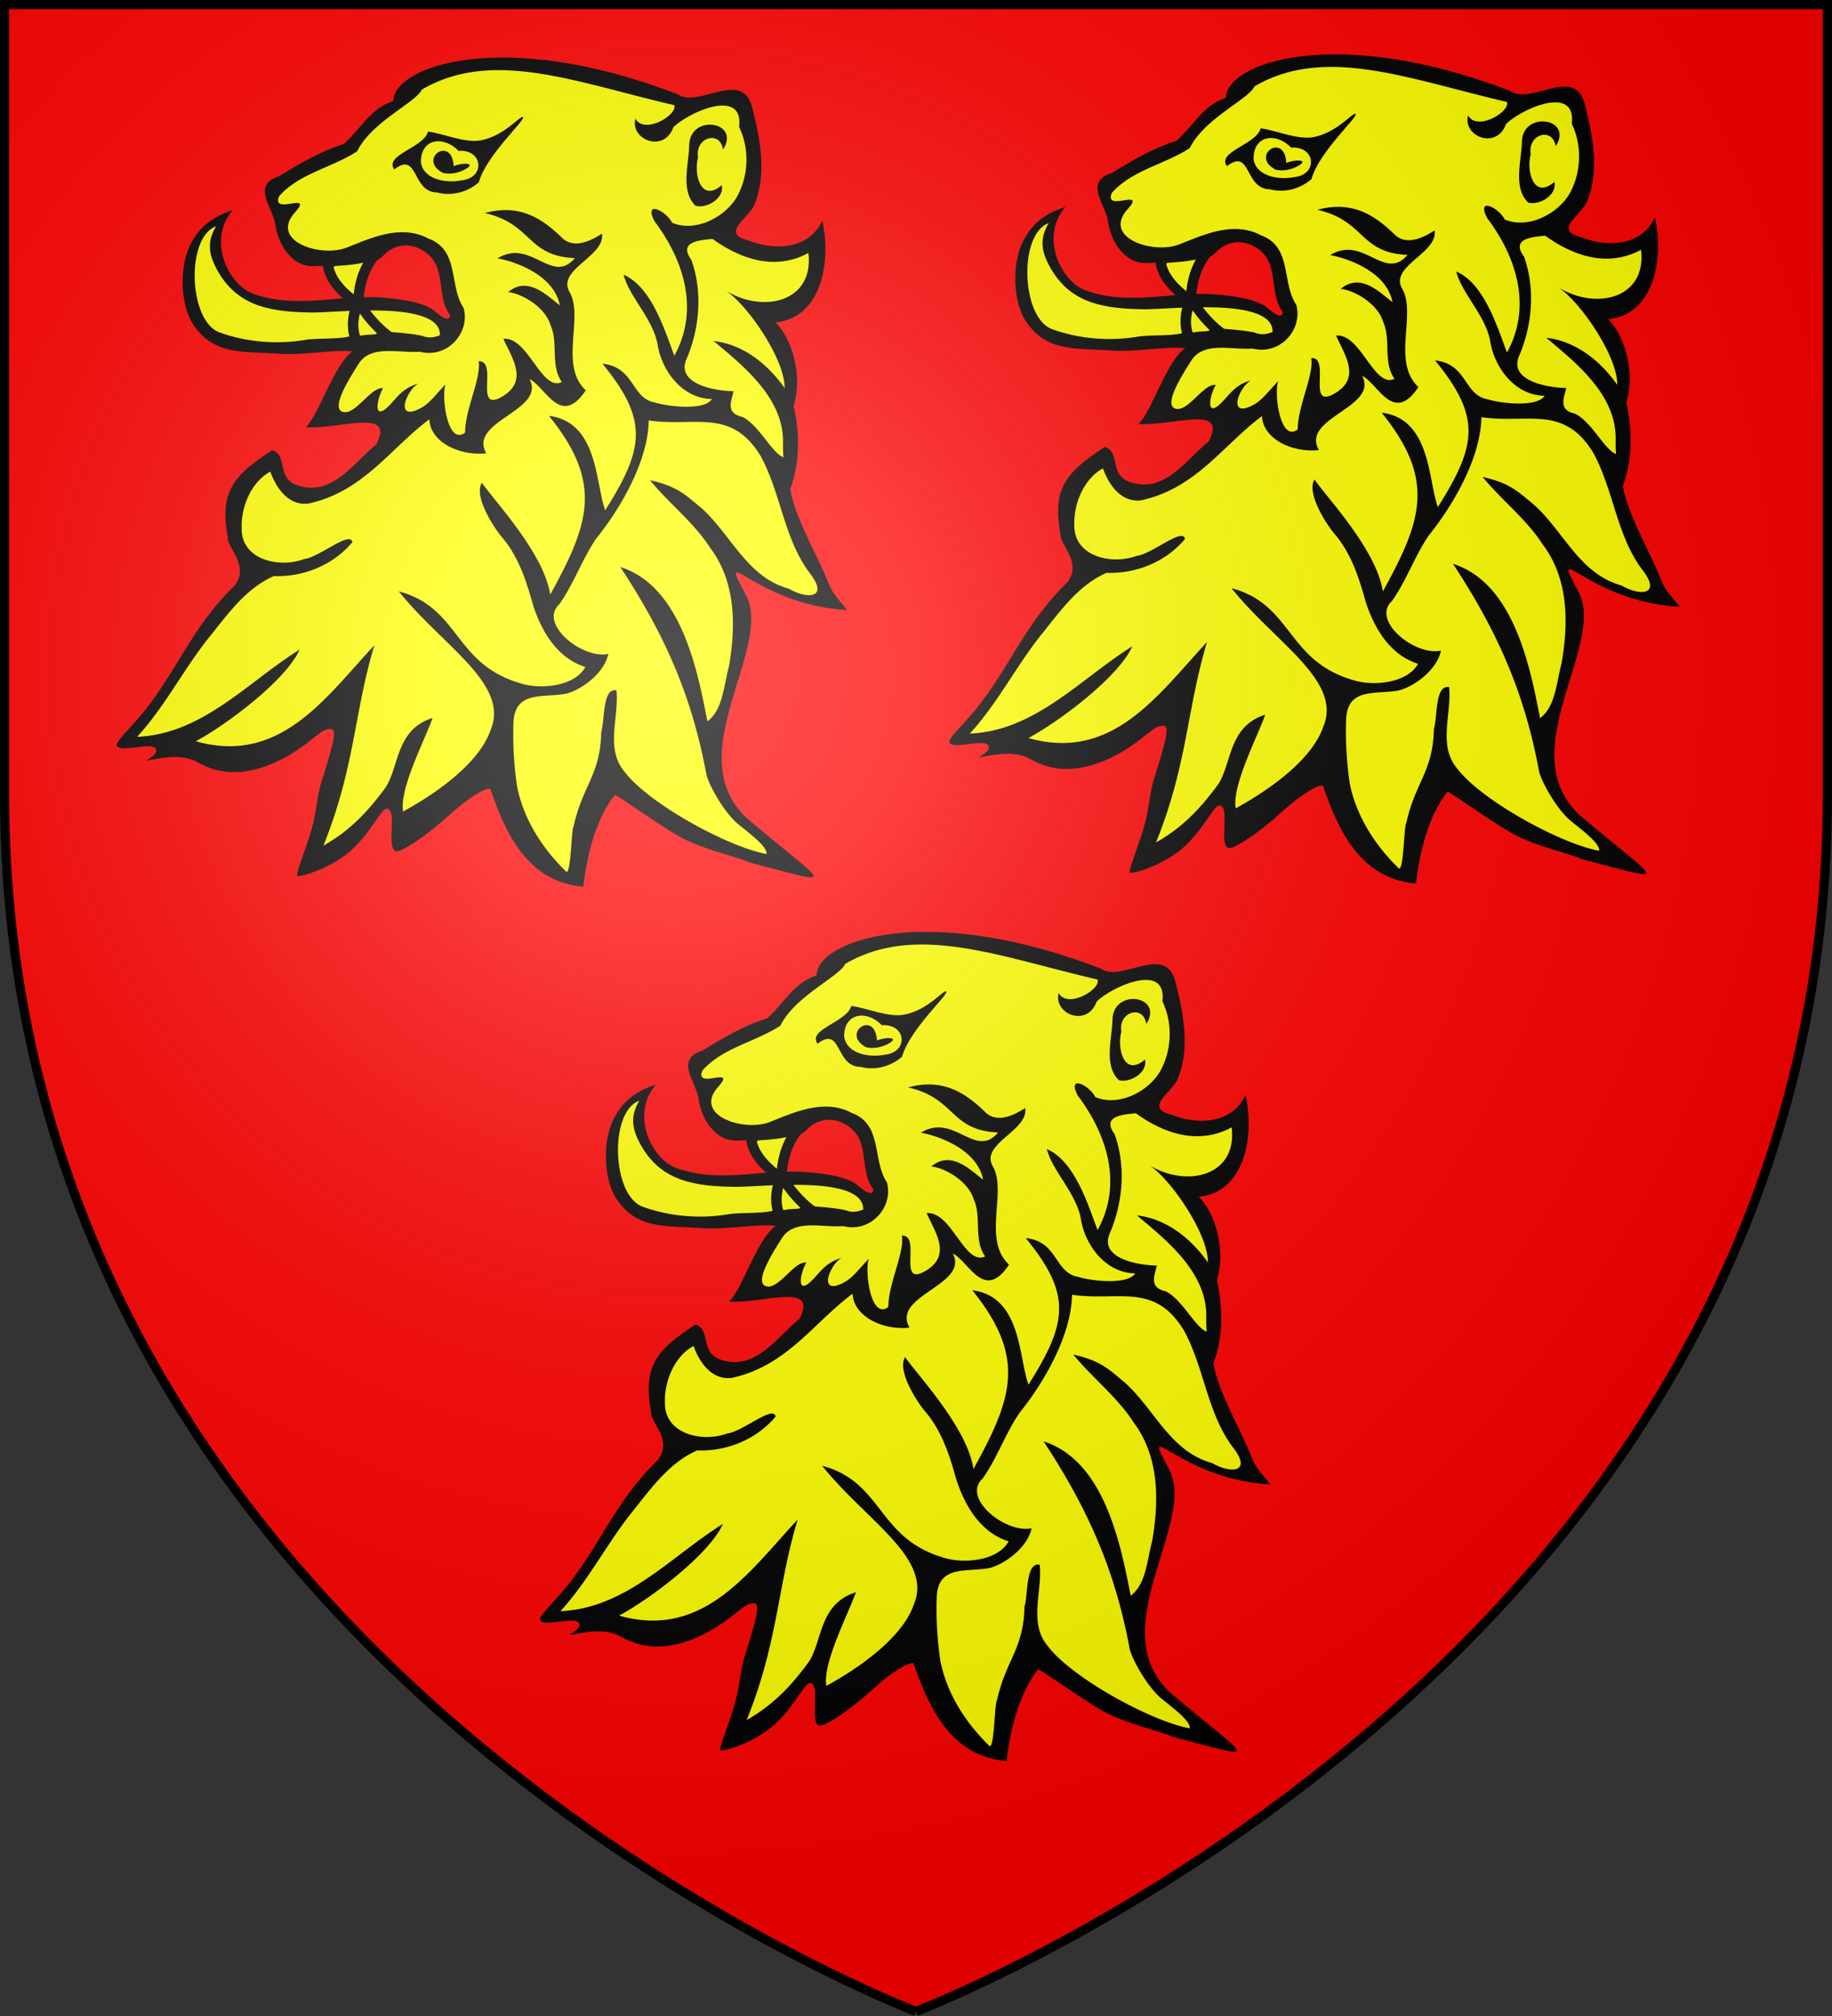 <svg xmlns="http://www.w3.org/2000/svg" xmlns:xlink="http://www.w3.org/1999/xlink" width="600" height="660"><rect width="100%" height="100%" fill="#333333" stroke="none"/><defs><radialGradient id="c" cx="220" cy="220" r="405" gradientUnits="userSpaceOnUse"><stop offset="0" stop-color="#fff" stop-opacity=".314"/><stop offset=".2" stop-color="#fff" stop-opacity=".25"/><stop offset=".6" stop-color="#6b6b6b" stop-opacity=".125"/><stop offset="1" stop-opacity=".125"/></radialGradient><path id="a" d="M300 658.5S598.5 545.451 598.5 260V1.5H1.5V260C1.5 545.451 300 658.5 300 658.5"/><g id="b"><path d="M166.5 30.708c-4.52 1.51-6.488 5.834-9.739 8.86-4.585 1.504-8.743 4.035-12.777 6.652-5.648 1.847-1.268 6.448-.8 10.011.529 4.022 3.134 8.372 7.005 8.588 1.365.076 2.381-.233 3.246.192s9.054-.044 11.018-2.303 5.207-3.105 8.316-.848c4.453 3.178 2.033 9.078 4.99 13.13-.313 2.024-3.001-.981-3.902-1.504-2.766-1.604-7.8-2.072-10.443-2.223-8.066-.46-16.391 2.442-24.74-.8-4.704-1.826-9.08-10.953-3.907-17.217-4.777 1.613-6.827 4.126-8.267 6.898-2.346 4.516-2.194 12.753.574 16.923 4.132 6.226 9.75 5.296 16.606 5.838 4.828.381 11.194-.91 14.744-.48-3.817 2.907-6.593 13.217-9.243 15.656 6.782.482 17.772-4.154 13.945 3.566-4.236 3.56-8.386 10.34-14.744 8.684-5.36-1.189-2.475-6.404-5.823-7.506-7.876 5.353-10.397 8.713-8.766 18.096-.154 2.097 4.425 5.79 1.31 9.926-8.386 8.461-11.283 17.465-18.177 26.355-2.811 3.5-5.324 5.831-5.077 6.632.493 1.603 6.927-.801 7.692.626s-2.944 2.738-1.357 2.42c2.951-.592 6.613-1.353 9.65.407 6.169 3.73 12.5 1.79 17.721-1.239 5.616-3.422 6.643-5.95 8.804-5.6 1.011.234.066 3.905-1.996 10.692-1.03 3.393-.925 5.9-2 9.937-1.076 4.037-3.332 9.604-2.805 9.696 1.054.183 7.555-1.92 11.447-6.127s5.173-7.903 6.26-7.764c2.173.276-.331 8.597 1.883 8.793 1.107.098 5.907-3.186 10.186-7.264s7.21-5.729 8.327-5.666c3.003 9.223 7.376 19.27 18.4 20.257.457-4.427 1.985-13.556 6.263-18.98 1.764.988 7.365 5.277 12.182 8.282s12.167 4.504 14.334 5.659c18.164 4.958 15.825 5.28-.46-9.11-13.452-13.158 5.281-35.02-.155-46.037-6.056-11.816 1.74 2.014 19.98 3.03-3.622-4.542-2.84-3.612-4.493-7.555-2.31-5.509-5.836-11.894-6.77-17.402 1.986-5.51 1.882-11.654.687-17.255 1.848-6.115-.307-13.85-3.582-17.19 9.44-1.002 10.992-13.266 9.227-21.046-2.424 5.81-9.195 6.322-14.345 4.19-5.666-1.456-.916-4.09.8-7.116 2.707-6.422 1.313-13.776-.272-20.326-1.946-8.286-10.66.205-14.744-2.83-34.514-13.9-56.142-5.812-56.211 1.39z"/><path fill="#ff0" d="M231.46 31.651c-3.216.06-7.773 2.608-9.595 4.462-1.862 5.398-8.563 2.616-7.516-1.76 1.814 3.37 8.445-.842 7.677-2.789-19.43-4.709-35.902-11.772-49.902-3.207-1.047 2.595-9.9 6.6-12.771 12.73-4.932 3.393-11.416 4.54-15.4 9.259-1.676 4.135 6.988-1.149 3.086 3.406-5.024 5.866 5.097 9.378 10.3 7.212 4.92-2.049 10.744-4.827 16.087-1.854 6.215 2.382 4.023 9.73 6.972 14.345 1.363 5.135-3.245 10.515-8.667 9.035-4.044.36-9.621-1.564-12.09 2.51-1.583 2.613-5.698 9.243-3.07 9.932 2.504.656 5.552-5.297 7.9-4.894-1.252 2.282-1.995 6.863 1.07 3.726 1.63-1.667 2.669-3.726 5.87-4.685-2.255 1.374-4.448 7.217-.352 5.485 2.259-.955 3.123-2.376 5.773-5.358-.873 2.512.36 12.77 3.854 9.995-.015-4.796 3.27-11.347 2.67-14.729 4.009-.267-1.148 11.012 4.83 7.18 4.985-3.194 1.801-7.825.064-11.833 4.916-.474 7.516 10.975 11.562 8.939-2.348-3.55-.623-7.989-2.239-11.77-1.065-3.777-5.737-6.549-8.395-6.812 3.92-3.383 7.627.647 10.235 2.734-1.066-5.947-8.15-8.903-12.298-9.707 6.574-4.227 10.744 5.584 15.272-.048-9.573-.42-8.31-7.047-17.8-9.307 6.785-1.928 11.179 1.005 15.097 4.941 2.131 2.39 5.297 1.208 8.044-.687.752 4.666-8.976 7.36-6.397 12.042 2.89 5.246-2.123 15.142 3.214 20.31-4.958 7.756-7.873-.61-11.13-2.32 3.343 6.562-12.216 8.653-8.54 15.337-5.356.59-11.07-2.351-11.258-7.02-7.745 6.037-12.992 14.915-23.876 17.398-4.253.552-6.62-3.795-7.548-6.604-3.839 2.201-5.843 7.405-5.66 11.834-.039 6.357 7.361 8.18 12.33 6.237 2.936-.321 9.115-5.934 9.546-3.487-3.701 4.643-9.585 7.244-15.496 6.989-5.835 2.667-9.534 8.472-13.385 13.4-4.77 6.447-8.368 13.79-13.657 19.815 12.953-.566 21.897-11.365 32.112-18.023-2.663 6.292-14.367 15.487-20.518 18.934 16.677 4.983 25.76-9.155 35.294-19.83-4.007 13.869-3.837 25.25-10.075 41.387 5.155-2.998 8.824-7.06 12.234-11.93 2.775-4.285 2.008-12.043 9.355-14.441-1.518 4.472-6.646 14.74-5.837 19.334 6.18-3.523 14.974-9.813 17.271-16.775 3.932-9.562-9.579-17.482-18.103-28.69 12.28 3.422 10.748 15.22 24.516 19.127 3.969 1.126 10.324.356 12.346-3.518-5.502-1.81-8.585-7.188-10.315-12.682-1.366-5.127-2.929-10.297-6.428-14.441-1.466-1.905-5.352-8.155-3.726-10.938 2.383 3.645 12.314 14.578 13.513 23.124 7.681-14.565 10.56-23.005-.24-36.925 9.72 1.265 9.149 13.83 11.114 19.494 7.672-12.723 8.647-18.557-.544-30.273 6.388.68 5.654 7.142 10.347 8.011 3.286 1.019 9.967 1.562 11.29-.72-5.733-.077-9.69-5.562-10.667-10.793-.704-5.518-5.743-10.327-6.78-14.872 5.48 2.46 8.1 11.405 10.01 16.727 4.945-9.377 2.01-19.548-3.901-27.762-2.26-4.535 2.369-2.104 3.454.288 4.648 2.036 10.422-1.11 12.809-5.31 2.356-4.412 2.531-9.938.448-14.489.383-3.318-1.19-4.438-3.39-4.397zm-1.855 27.538c-2.67.272-6.822.59-4.19 4.318 2.223 6.543 1.671 13.935-.88 20.294-2.434 5.372 5.592 6.8 9.212 6.844-.405 2.061-1.657 4.527 1.759 5.31 3.337 1.74 5.786 7.435 8.108 8.347-.102-.854-.075-1.716-.096-2.574.396-9.296-7.313-15.88-13.705-21.445 5.93.686 10.773 4.881 14.025 9.707.112-5.8-7.192-17.036-11.578-20.086 7.48 4.768 17.443 2.216 16.28-7.804-7.196 4.066-14.323.583-18.934-2.91zm-12.618 37.485c-.108 8.341-5.55 18.167-10.427 24.468-2.769 4.284-4.36 9.218-7.212 13.465-4.29 4.069 4.595 11.486 9.659 10.283-.883 4.23-5.553 7.519-8.38 8.236-4.438.892-10.167-.75-10.379 6.06a76 76 0 0 0 .736 13.194c1.29 6.69 4.96 12.71 9.69 17.495.97.622 1.002-8.865 1.465-9.352 1.803-8.544 5.288-10.592 5.46-19.466.732-2.481.195-9.19 3.007-8.62.564 5.537-2.297 12.079 1.647 16.872 4.698 6.45 20.196 15.399 28.006 16.932.187-1.395-2.587-3.648-5.483-6.07s-6.134-8.55-6.436-10.621c-2.878-16.038-8.15-28.567-16.967-42.587 12.38 4.1 15.393 22.428 17.223 31.872 3.017-2.377 3.188-7.128 4.238-11.322 1.37-8.221 1.425-17.393-3.662-24.452-3.23-5.284-8.167-9.217-11.93-14.025 5.394 1.222 7.15 3.19 9.435 5.117 6.307 5.32 9.34 14.78 17.96 17.271 3.89 2.33 7.917 1.883 4.253-3.102-5.155-7.014-5.741-16.568-9.803-24.324-5.866-9.99-12.984-5.91-22.1-7.324z"/><path fill="#ff0" d="M150.39 74.389c-7.547-.114-14.288-.98-18.38-8.196-1.993-3.514-2.462-6.253-.542-9.606-5.999 2.236-5.455 19.606.674 21.915 5.417 2.04 11.387 2.522 16.941 1.547 2.811-.493 7.472.083 10.035-1.156s12.176-.078 13.252.378 2.316.277 3.35-.2c.142-7.298-20.42-4.607-25.33-4.682z"/><path fill="#ff0" d="M160.56 64.104c-1.78.415-3.62.552-5.444.674-.454.011-.598.536-.404.879.627 2.21 2.233 3.989 3.942 5.444.424.266.715-.266.69-.64.277-1.995.823-3.951 1.719-5.753.12-.3-.128-.688-.503-.604m-.588 10.623c-.518.241-.369.939-.49 1.4-.066.916-.132 1.873.117 2.766.24.474.777.18 1.166.163.771-.13 1.587-.044 2.345-.218.41-.254.074-.727-.2-.95-.895-.967-1.686-2.017-2.493-3.062a.47.47 0 0 0-.445-.099"/><path fill="#c00" d="M149.41 59.418c-2.298-1.37 3.28 1.956 0 0M155.18 58.479c-1.524-1.843 1.738 2.102 0 0M151.93 55.157c-2.71-1.46 3.307 1.782 0 0"/><path d="M175.16 49.602c-5.058-.052-3.633-8.659-8.473-4.771-2.028-3.019 5.789-4.424 6.675-7.805 2.777.302 7.329 2.47 10.538 1.785 4.595-.98 7.563-4.995 8.189-4.81.942.28-7.228 7.841-8.68 13.494-2.194 2.016-5.351 2.92-8.25 2.107z"/><path fill="#ff0" d="M179.92 47.099c4.876-.466 4.328-6.466-.532-6.098-2.91-3.208-7.565-2.616-7.427 2.453.586 3.53 5.049 4.26 7.959 3.645"/><path d="M176.37 45.579c-5.237-2.79 1.664-7.98 2.073-1.422 1.93-.851 5.071-.653 1.626.982-1.15.51-2.46.708-3.699.44M226.25 52.363c-3.119-3.176-1.267-8.731-1.248-12.856.474-6.183 10.209-4.515 6.668 1.235-.57-4.126-5.626-2.496-4.924 1.602-.91 3.248.456 9.527 4.67 5.748.574 2.598-2.818 4.891-5.166 4.27zM162.53 61.325c-2.863 3.054-3.632 6.988-3.87 9.323-1.994-1.666-3.033-3.207-3.534-4.35-.615-1.4-.512-2.11-.512-2.11l-2.047-.192s-.087 1.369.688 3.134c.707 1.612 2.188 3.655 4.941 5.741-.64 1.92-1.541 6.1 1.168 9.675l1.63-1.231c-1.748-2.308-1.517-4.948-1.103-6.717.467.666.959 1.371 1.648 2.191 1.756 2.092 4.113 4.418 6.924 5.102l.496-1.983c-1.97-.48-4.218-2.483-5.853-4.43-1.442-1.717-2.295-3.13-2.51-3.486.06-1.418.466-6.09 3.437-9.26z"/></g></defs><use xlink:href="#a" fill="red"/><use xlink:href="#b" transform="matrix(1.657 0 0 1.585 -147.08 -15.598)"/><use xlink:href="#b" transform="matrix(1.657 0 0 1.585 125.62 -16.655)"/><use xlink:href="#b" transform="matrix(1.657 0 0 1.585 -8.456 270.65)"/><use xlink:href="#a" fill="url(#c)" stroke="#000" stroke-width="3"/></svg>
